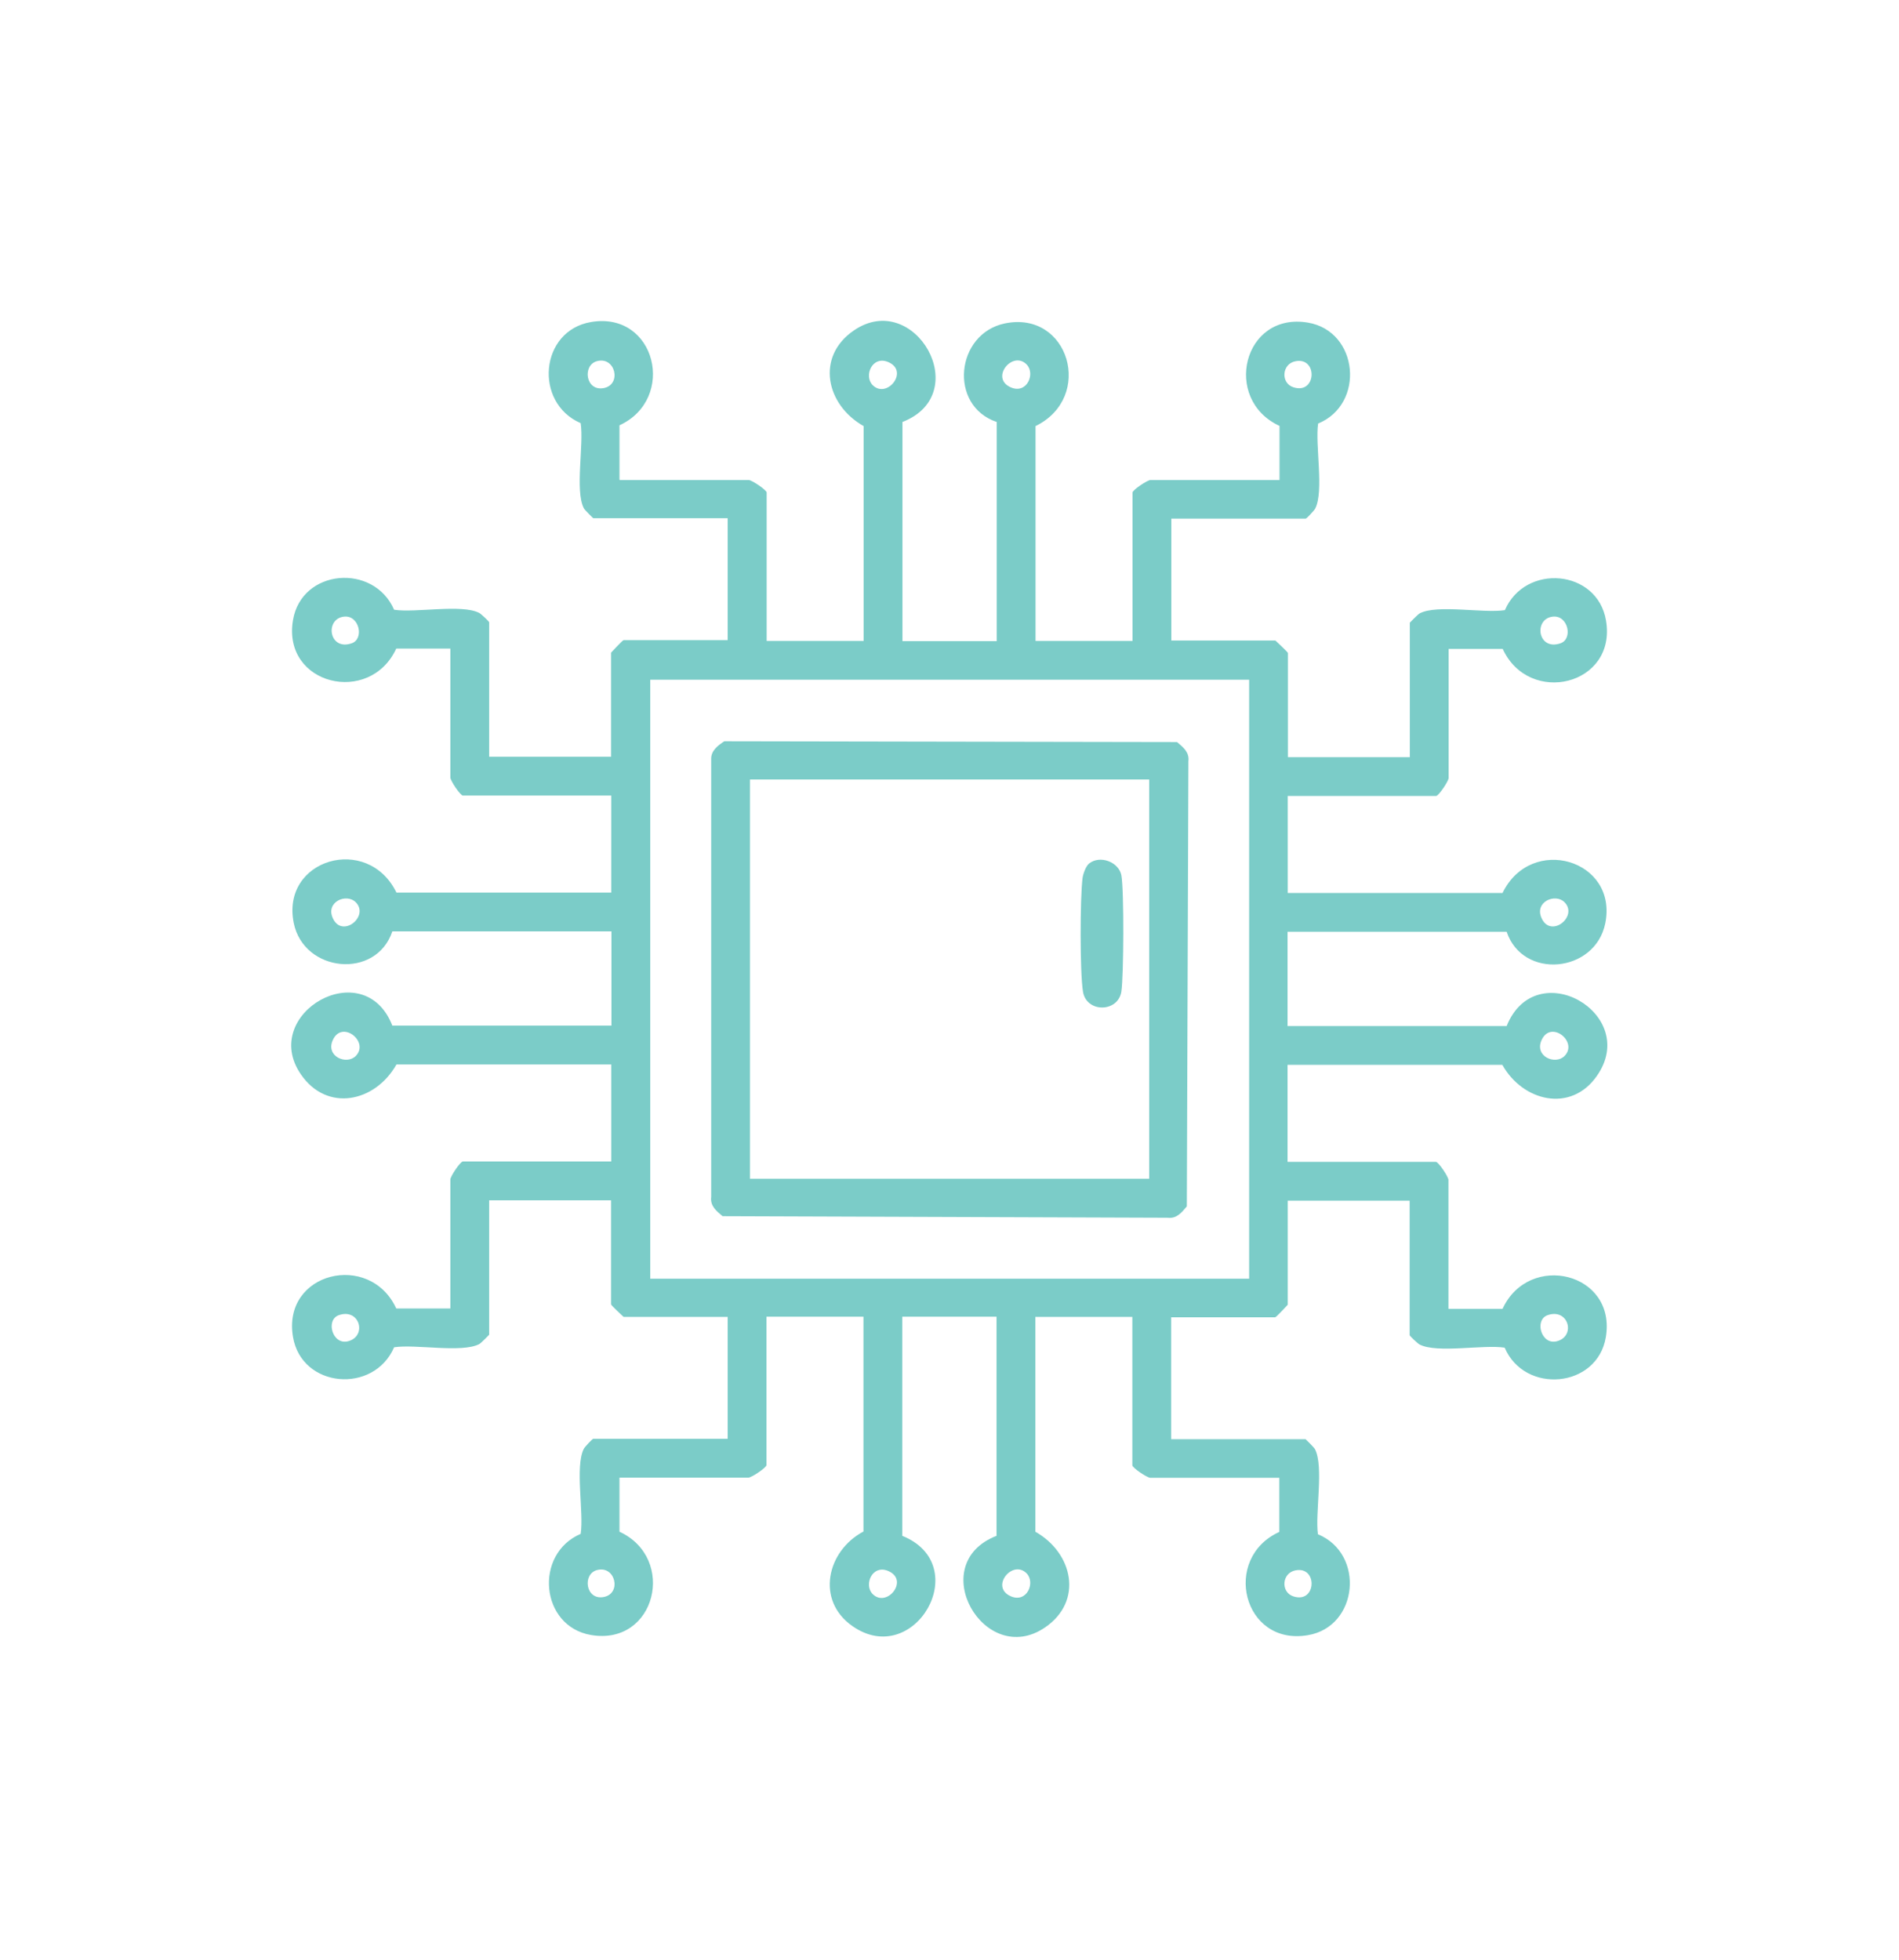 <svg xmlns="http://www.w3.org/2000/svg" id="Camada_1" viewBox="0 0 96.9 100"><defs><style>      .st0 {        fill: #7bccc8;      }    </style></defs><path class="st0" d="M31.62,24.49h6.58c.16,0,.92.51.92.64v7.57h4.95v-10.96c-1.92-1.08-2.46-3.54-.5-4.88,3.09-2.12,6.18,3.23,2.48,4.67v11.18h4.81v-11.18c-2.47-.83-2.1-4.51.42-5.03,3.27-.67,4.57,3.77,1.56,5.24v10.96h4.95v-7.57c0-.13.76-.64.92-.64h6.58v-2.76c-2.93-1.35-1.86-5.83,1.45-5.27,2.59.44,2.93,4.16.52,5.15-.16,1.09.31,3.45-.15,4.34-.05.1-.44.51-.48.51h-6.86v6.22h5.31s.64.59.64.64v5.31h6.22v-6.86s.41-.43.51-.48c.9-.46,3.24.01,4.34-.16,1.04-2.4,4.72-2.09,5.16.53.56,3.31-3.92,4.38-5.27,1.45h-2.76v6.58c0,.16-.51.92-.64.92h-7.57v4.95h10.96c1.46-3.01,5.91-1.7,5.24,1.56-.52,2.52-4.2,2.88-5.03.42h-11.18v4.81h11.18c1.49-3.7,6.83-.62,4.6,2.55-1.33,1.9-3.78,1.29-4.82-.57h-10.96v4.95h7.57c.13,0,.64.76.64.92v6.58h2.76c1.35-2.93,5.83-1.86,5.27,1.45-.44,2.6-4.14,2.92-5.16.53-1.09-.17-3.44.3-4.34-.16-.1-.05-.51-.44-.51-.48v-6.86h-6.22v5.31s-.59.64-.64.64h-5.31v6.22h6.86s.43.41.48.51c.46.89,0,3.25.15,4.34,2.41.99,2.07,4.72-.52,5.15-3.31.56-4.4-3.93-1.45-5.27v-2.76h-6.58c-.16,0-.92-.51-.92-.64v-7.57h-4.95v10.96c1.92,1.08,2.46,3.54.5,4.88-3.09,2.12-6.18-3.23-2.48-4.67v-11.18h-4.81v11.18c3.7,1.49.62,6.83-2.55,4.6-1.87-1.31-1.3-3.83.57-4.82v-10.96h-4.95v7.57c0,.13-.76.64-.92.64h-6.58v2.76c2.93,1.35,1.86,5.83-1.45,5.27-2.6-.44-2.92-4.14-.53-5.16.17-1.09-.3-3.44.16-4.34.05-.1.44-.51.48-.51h6.86v-6.22h-5.31s-.64-.59-.64-.64v-5.31h-6.22v6.86s-.41.43-.51.48c-.9.46-3.24-.01-4.34.16-1.04,2.4-4.72,2.09-5.16-.53-.56-3.31,3.92-4.38,5.27-1.45h2.76v-6.58c0-.16.51-.92.64-.92h7.57v-4.95h-10.96c-1.08,1.92-3.54,2.46-4.88.5-2.12-3.09,3.23-6.18,4.67-2.48h11.18v-4.81h-11.18c-.83,2.47-4.51,2.1-5.03-.42-.67-3.27,3.77-4.57,5.24-1.56h10.96v-4.95h-7.57c-.13,0-.64-.76-.64-.92v-6.58h-2.76c-1.35,2.93-5.83,1.86-5.27-1.45.44-2.62,4.12-2.92,5.16-.53,1.09.17,3.44-.3,4.34.16.1.05.51.44.51.48v6.86h6.22v-5.31s.59-.64.64-.64h5.31v-6.22h-6.86s-.43-.41-.48-.51c-.46-.9.01-3.24-.16-4.34-2.4-1.04-2.09-4.72.53-5.16,3.31-.56,4.38,3.92,1.45,5.27v2.76ZM30.45,18.43c-.74.21-.57,1.55.36,1.37s.59-1.64-.36-1.37ZM44.53,19.65c.72.72,1.87-.7.81-1.17-.83-.37-1.28.7-.81,1.17ZM52.38,18.59c-.72-.72-1.87.7-.81,1.17.83.37,1.28-.7.81-1.17ZM66.11,18.43c-.71.13-.77,1.12-.11,1.33,1.18.38,1.25-1.55.11-1.33ZM17.57,31.46c-1.01.09-.8,1.77.38,1.36.64-.22.39-1.43-.38-1.36ZM79.25,31.46c-1.01.09-.8,1.77.38,1.36.64-.22.39-1.43-.38-1.36ZM63.74,34.68h-30.56v30.56h30.56v-30.56ZM18.15,46.03c-.47-.47-1.54-.02-1.17.81.47,1.06,1.89-.09,1.17-.81ZM79.83,46.03c-.47-.47-1.54-.02-1.17.81.47,1.06,1.89-.09,1.17-.81ZM18.15,53.88c.72-.72-.7-1.87-1.17-.81-.37.83.7,1.28,1.17.81ZM79.83,53.88c.72-.72-.7-1.87-1.17-.81-.37.83.7,1.28,1.17.81ZM17.29,67.1c-.69.24-.33,1.55.48,1.33.97-.26.59-1.7-.48-1.33ZM78.97,67.1c-.69.24-.33,1.55.48,1.33.97-.26.59-1.7-.48-1.33ZM30.45,80.11c-.74.21-.57,1.55.36,1.37s.59-1.64-.36-1.37ZM44.53,81.33c.72.72,1.87-.7.81-1.17-.83-.37-1.28.7-.81,1.17ZM52.38,80.27c-.72-.72-1.87.7-.81,1.17.83.37,1.28-.7.81-1.17ZM66.11,80.12c-.71.13-.77,1.12-.11,1.33,1.18.38,1.25-1.55.11-1.33Z"></path><path class="st0" d="M36.96,37.82l23.1.04c.31.26.64.52.58.98l-.08,22.71c-.26.31-.52.64-.98.58l-22.71-.08c-.31-.26-.64-.52-.58-.98v-22.37c0-.41.36-.68.67-.88ZM58.64,39.77h-20.37v20.37h20.37v-20.37Z"></path><path class="st0" d="M55.57,44.06c.56-.45,1.52-.08,1.65.6.14.76.12,5.12,0,5.93-.17,1.08-1.79,1.09-1.96,0-.16-1.01-.15-4.75-.02-5.8.03-.21.17-.6.33-.73Z"></path></svg>